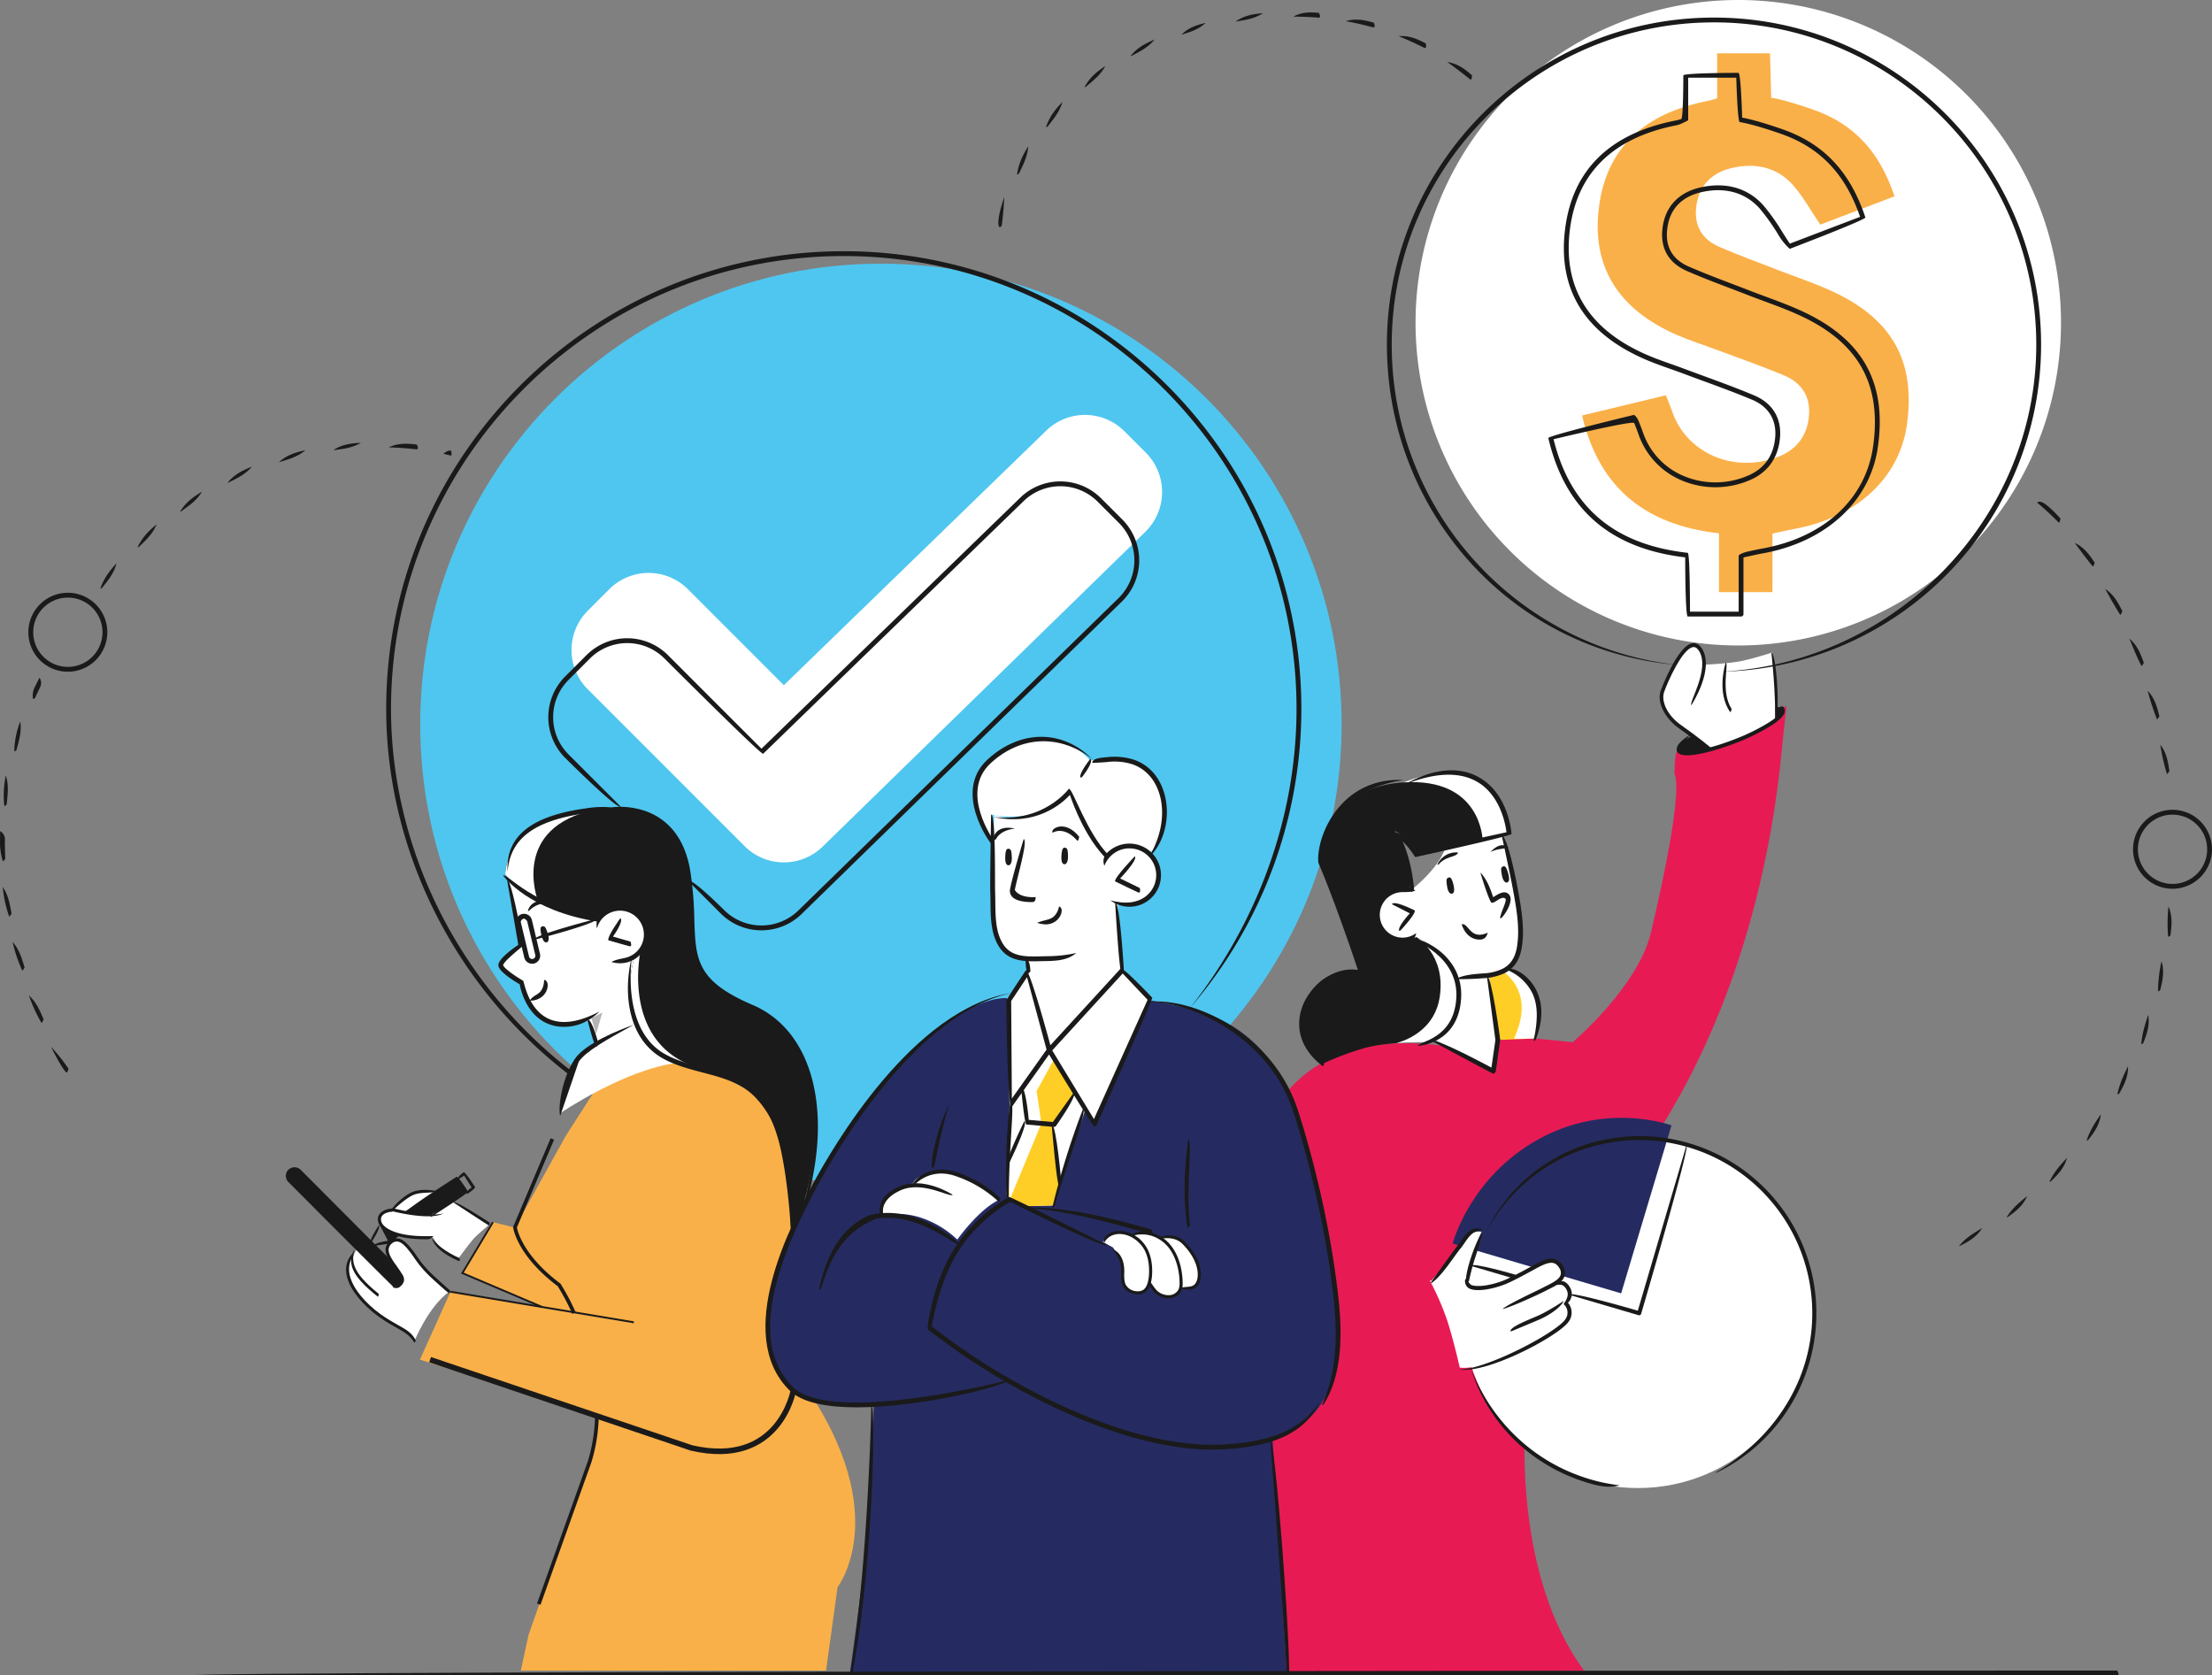 <svg xmlns="http://www.w3.org/2000/svg" width="1195" height="905.088" viewBox="0 0 1195 905.088">
  <rect x="0" y="0" width="1195" height="905.088" fill="#808080" stroke="none"/>
  <g id="Group_514" data-name="Group 514" transform="translate(-2495 -2774)">
    <path id="Path_1319" data-name="Path 1319" d="M182.008,915.5l36.684,9.171,25.679,51.358L165.5,943.013Z" transform="translate(2579.293 2518.722)" fill="#fab048"/>
    <path id="Path_1320" data-name="Path 1320" d="M408.174,996.444s12.309-61.629,98.783-49.157c0,0,31.446-5.87,49.788-4.035l18.342,1.834h0s34.85-29.347,42.187-58.695c0,0,18.342-75.2,12.839-86.208,0,0,0-12.839,1.834-12.839S690.641,763.5,690.641,763.5l-1.834,16.508c-1.834,16.508-8.52,124.9-71.209,219.276l-68.19,154.9s-5.849,79.34,31.924,130.464l-182.98,1.2L393.5,1055.139Z" transform="translate(2769.492 2391.923)" fill="#e81a54"/>
    <path id="Path_863" data-name="Path 863" d="M650.853,882.1c0,137.461-111.428,248.894-248.882,248.894S153.084,1019.551,153.084,882.1,264.514,633.21,401.971,633.21,650.853,744.642,650.853,882.1Z" transform="translate(2568.936 2283.234)" fill="#4fc6ef"/>
    <path id="Path_1321" data-name="Path 1321" d="M269.589,858.031l-37.719,58.638-27.513,49.524s7.337,22.01,23.845,31.182l8.771,14.912-67.466-11.244L153,1037.726l96.435,30.431-4.725,24.595L211.695,1186.3l-4.2,19.386h164.9l6.216-45.065s33.016-42.187-23.845-117.389l-1.212-74.713s5.864-66.173-26.726-78.269Z" transform="translate(2568.866 2470.781)" fill="#fab048"/>
    <path id="Path_866" data-name="Path 866" d="M384.487,850.77s-33.964-5.1-89.309,76.5-36.112,121.582-36.112,121.582,4.782,27.829,53.328,21.367c0,0-.523,35.778-3.322,67.007s-9.575,78.075-9.575,78.075H535.475L527.843,1088.8s33.7-6.425,35.18-49.929S547.3,931.633,543.421,919s-15.95-48.627-53.183-60.419S400.51,846.093,384.487,850.77Z" transform="translate(2654.649 2462.476)" fill="#252b61"/>
    <path id="Path_867" data-name="Path 867" d="M260.54,771.925a30.031,30.031,0,0,0-42.469-.031l-.031.031-11.59,11.59a30.026,30.026,0,0,0-.026,42.464l.026.026,84.663,84.669a30.026,30.026,0,0,0,42.464.026l.026-.026L507.9,740.64a30.067,30.067,0,0,0,0-42.495l-11.59-11.59a30.05,30.05,0,0,0-42.5-.009l-.011.009L312.359,823.767Z" transform="translate(2606.106 2320.389)" fill="#fff"/>
    <path id="Path_868" data-name="Path 868" d="M181.164,814.274l6.561,36.481s-10.649,7.749-10.908,10.429,10.908,10.26,10.908,10.26,5.537,30.82,37.146,19.443l3.443,12.2,21.411-8.555s-5.029-20.3-1.031-36.774c0,0,9.166-6.539,5.427-19.169s-20.53-9.336-24.49-2.907C227.478,836.5,193.195,828.953,181.164,814.274Z" transform="translate(2588.73 2434.279)" fill="#fff"/>
    <path id="Path_869" data-name="Path 869" d="M186.575,948.593s-13.659-11.253-18.522-19.224-9.292-10.079-12.918-7.5-1.588,9.041.917,11.922,8.435,9.864,3.415,11.522c0,0-1.256,1.583-4.727-1.891s-17.915-17.983-17.915-17.983-2.216,3.37-2.309,5.2c0,0-3.49,1.482-2.731,7.647s4.9,15.318,16.2,22.4,19.138,11.212,19.8,14.644C167.785,975.334,175.228,956.843,186.575,948.593Z" transform="translate(2551.078 2523.168)" fill="#fff"/>
    <path id="Path_870" data-name="Path 870" d="M391.95,885.4l-2.784-36.873s15.95,5.613,21.471-9.574-8.709-21.587-16.1-20.53a18.109,18.109,0,0,0-11.152,5.851s-14.252-15.323-19.421-36.018c0,0-17.28,21.49-41.47,13.252,0,0-.875,35.76-.682,45s-3.885,30.809,18.935,32.873l.055,6.814,11.983,41.935Z" transform="translate(2709.552 2412.576)" fill="#fff"/>
    <path id="Path_871" data-name="Path 871" d="M352.379,915.621s-8.014-9.982-21.079-13.216-23.32-.629-25.277,4.254c0,0-20.171,3.674-16.68,17.768,0,0,7.713-3.131,19.989.482A52.6,52.6,0,0,1,329.9,937.028S341.392,920.8,352.379,915.621Z" transform="translate(2682.265 2506.606)" fill="#fff"/>
    <path id="Path_872" data-name="Path 872" d="M354.185,923.6s3.015-7.794,14.929-3.872c0,0,9.371-2.986,16.334,2,0,0,4.035-1.911,9.973.587s9.523,12.928,10.783,17.141-1.587,11.519-9.167,8.553c-.655-.172-1.471,5.706-7.9,5.163s-9.479-7.6-9.479-7.6-1.748,6.35-7.3,5.492-7.271-5.046-7.41-6.533.279-7.7-.35-9.281-4.949-8.637-4.949-8.637Z" transform="translate(2736.695 2521.327)" fill="#fff"/>
    <path id="Path_873" data-name="Path 873" d="M504.072,811.785l8.023,42.832s6.988,29.208-16.578,30.351l3.815,34.69-1.64,16.946-32.352-17.429s10.648-3.542,13.078-17.4-1.11-22.57-9.268-28.518-13.019-9.14-13.019-9.14-17.253,5.946-20.655-8.691,9.936-17.821,17.275-16.31c0,0,13.995-10.536,18.511-21.906a142.438,142.438,0,0,0,6.785-24.67S499.1,805.026,504.072,811.785Z" transform="translate(2804.054 2416.152)" fill="#fff"/>
    <path id="Path_874" data-name="Path 874" d="M543.962,801.129s-11.818-8.922-17.271-13.087-8.725-10.73-7.79-16.873,12.271-23.953,15.1-25.182,6.8,1.007,7.5,7.28.114,2.768.114,2.768,13.982-.541,21.343-2.23,15.338-4.292,15.338-4.292,2.746,22.025,1.788,35.888a57.85,57.85,0,0,1-19.743,11.168C548.977,800.078,543.962,801.129,543.962,801.129Z" transform="translate(2873.97 2377.044)" fill="#fff"/>
    <path id="Path_875" data-name="Path 875" d="M200.15,924.741l-19.468-12.773-11.966,7.59L154.8,917.435l16.732-10.824s-8.314-1.333-12.48,1.154-11.616,8.854-11.616,8.854-5.6.713-6.31,4.455,4.033,7.815,11.609,9.078a138.857,138.857,0,0,0,17.359,1.4,28.472,28.472,0,0,0,13.217,11.889s7.029-9.685,9.171-11.838S200.15,924.741,200.15,924.741Z" transform="translate(2558.901 2511.01)" fill="#fff"/>
    <path id="Path_876" data-name="Path 876" d="M337.423,843.964,326.2,858.436l1.273,57.946L325.7,964.805l9.758,6,15.728-.418,17.221-51.794,4.562,8.072,30.738-68.75-18.7-19.03Z" transform="translate(2712.934 2454.811)" fill="#fff"/>
    <path id="Path_877" data-name="Path 877" d="M349.05,864.517,334.767,886.6l2.254,17.383-9.9,18.727-1,21.189,8.98,5.528,15.728-.418,3.358-10.106-.369-4.224-2.99-30.7L362.485,888.7Z" transform="translate(2713.289 2476.192)" fill="#ffce26"/>
    <path id="Path_878" data-name="Path 878" d="M411.373,834.6s9.356-7.975,6.719-25.035-5.7-27.487-39.27-24.58c0,0-13.289-16.469-33.483-10.824s-26.974,16.873-28.775,27.077,9.16,27.779,9.16,27.779l-.25-14.844s26.972,6.851,42.9-13.177c0,0,10.216,29.114,19.419,36.016C387.8,837.011,395.094,825.124,411.373,834.6Z" transform="translate(2705.144 2399.837)" fill="#fff"/>
    <path id="Path_879" data-name="Path 879" d="M338.88,1008.3s9.593-29.367,5.917-56.664-15.028-45.483-34.318-51.224-28.2-19.736-30.662-29.3-.189-33.056-4.795-51.466-20.206-26.919-39.59-25.475c0,0-53.036-5.38-57.354,34.711,0,0,14.224,18.478,48.341,24.586,1.554-.231,4.74-5.618,13.428-5.943a13.8,13.8,0,0,1,14.494,13.054c0,.079.007.156.009.233.374,6.919-6.313,12.563-6.313,12.563a70.089,70.089,0,0,0-2.284,25.75c1.429,14.213,10.925,27.786,26.264,32.128s40.261,7.3,48.377,26.215,11.334,38.936,11.577,48.45.657,16.071.657,16.071Z" transform="translate(2589.787 2417.309)" fill="#1a1a1a"/>
    <path id="Path_880" data-name="Path 880" d="M141.525,917.443l4.127,7.922,5.758-3.964s-8.656-3.72-9.206-4.595S141.525,917.443,141.525,917.443Z" transform="translate(2559.293 2519.586)" fill="#1a1a1a"/>
    <path id="Path_881" data-name="Path 881" d="M161.99,922.912,182.157,910.3l-5.246-7.812-28.537,18.549S159.228,923.3,161.99,922.912Z" transform="translate(2565.008 2507.866)" fill="#1a1a1a"/>
    <path id="Path_883" data-name="Path 883" d="M169.819,950.05l-49.39-49.23s-3.391-2.185-5.446,0,0,5.448,0,5.448l56.536,56.76a6.6,6.6,0,0,0,3.826-1.427c1.37-1.337.1-4.283-.315-5.018S169.819,950.05,169.819,950.05Z" transform="translate(2536.39 2505.666)" fill="#1a1a1a"/>
    <path id="Path_884" data-name="Path 884" d="M235.1,858.03s-25.708,8.391-30.655,15.682-10.106,30.84-10.106,30.84,34.687-23.646,63.194-27.121C257.532,877.432,240.788,873.615,235.1,858.03Z" transform="translate(2603.352 2470.781)" fill="#fff"/>
    <path id="Path_885" data-name="Path 885" d="M203.491,856.743l5.93-2.968-3.364,11.62Z" transform="translate(2610.986 2467.231)" fill="#b5b5b5"/>
    <path id="Path_886" data-name="Path 886" d="M423.866,940.381s-15.572-9.142-9.543-31.051,29.1-19.369,29.1-19.369l-20.605-59.155s.02-39.529,44.634-42.38c0,0,16.071-7.065,29.965-4.958s23.968,14.564,26.972,31.2c.183,1.695-50.149,13.485-50.149,13.485s-4.855-10.833-11.451-13.485c0,0,8.652,19.389,8.324,32.354,0,0-16.728-3.432-17.056,11.891S467.4,875.4,474.487,872.022c0,0,22.009,9.232,23.039,30.285s-18.1,26.484-18.1,26.484-21.3-.5-34.38,3.542A155.35,155.35,0,0,0,423.866,940.381Z" transform="translate(2785.706 2408.253)" fill="#1a1a1a"/>
    <path id="Path_887" data-name="Path 887" d="M467.962,844.8l4.624,34.687,19.32-.8s4.855-13.012,1.583-22.295-14.822-15.708-14.822-15.708S473.4,845.141,467.962,844.8Z" transform="translate(2831.609 2456.314)" fill="#ffce26"/>
    <path id="Path_888" data-name="Path 888" d="M794.934,729.9A174.347,174.347,0,1,1,620.588,555.55,174.345,174.345,0,0,1,794.934,729.9Z" transform="translate(2813.489 2218.45)" fill="#fff"/>
    <path id="Path_889" data-name="Path 889" d="M670.8,771.759c-4.035,28.927-27.126,50.3-60.938,56.449-3.65.668-7.262,1.532-11.719,2.48V862.34H569.257v-31.8c-41.592-4.606-65.211-26.29-73.975-63.632,15.328-3.694,29.813-7.194,45.3-10.923,1.19,3.059,2.368,5.842,3.347,8.683,7.8,22.651,33.243,33.674,57.082,24.641,10.987-4.155,16.115-12.379,16.9-22.722.715-9.435-3.652-17.172-13.172-21.191-12.311-5.185-25.02-9.576-37.568-14.29-6.638-2.48-13.441-4.622-19.927-7.4-32.581-13.955-46.924-37.319-42.843-69.384,3.982-31.235,23.768-50.52,58.8-57.372,1.422-.281,2.8-.745,5.073-1.361V571.255h28.542l.657,24s6.333.7,22.74,6.431c23.328,8.171,36.407,24.366,43.863,46.82q-20.06,7.654-40.1,15.292c-5.015-7.4-9.05-14.841-14.571-21.178-8.657-9.936-20.86-12.513-33.782-9.294-10.114,2.524-16.7,9.149-18.4,19.1-1.777,10.339,1.557,18.711,12.17,23.364,10.534,4.6,21.429,8.512,32.176,12.7,9.021,3.505,18.26,6.607,27.058,10.51C662.38,713.923,675.641,737.031,670.8,771.759Z" transform="translate(2854.399 2231.551)" fill="#fab048"/>
    <circle id="Ellipse_27" data-name="Ellipse 27" cx="94.484" cy="94.484" r="94.484" transform="translate(3285.415 3388.893)" fill="#fff"/>
    <path id="Path_890" data-name="Path 890" d="M457.157,952.713,548.209,979.6,575.4,888.859s-34.811-13.061-71.919,7.515S457.157,952.713,457.157,952.713Z" transform="translate(2822.595 2493.089)" fill="#252b61"/>
    <path id="Path_891" data-name="Path 891" d="M451.189,944.886s6.721-7.133,11.761-13.863,8.375-14.026,15.774-12.575c0,0-5.653,15.444-6.634,19.619s-3.667,9.092,1.742,9.848,12.927.314,22.612-4.846,17.957-12.229,23.476-7.5.427,9.153.427,9.153a10.692,10.692,0,0,1,5.444,5.684c1.785,4.27-2.834,6.51-2.834,6.51s3.92,2.966,2.711,7.142-6.961,8.934-18.555,14.628-29.771,14.36-40.468,13.091c0,0-3.366-14.894-6.772-25.455a149.509,149.509,0,0,0-9.453-21.664Z" transform="translate(2816.975 2521.026)" fill="#fff"/>
    <path id="Path_894" data-name="Path 894" d="M540.233,779.716l-8.971-7.55s-8.773,4.565-7.513,8.043S540.233,779.716,540.233,779.716Z" transform="translate(2878.044 2399.152)" fill="#1a1a1a"/>
    <path id="Path_895" data-name="Path 895" d="M552.183,763.86l.207,7s3.358-3.221,3.358-5.407S552.183,763.86,552.183,763.86Z" transform="translate(2901.866 2392.161)" fill="#1a1a1a"/>
    <path id="Path_896" data-name="Path 896" d="M227.291,793.945c-15.042.328-45.96,4.708-49.21,34.931,0,0,5.411,7,17.493,13.793C195.757,842.676,180.7,803.529,227.291,793.945Z" transform="translate(2589.788 2417.321)" fill="#fff"/>
    <path id="Path_897" data-name="Path 897" d="M256.323,900.11c-47.755-10.84-35.642-64.639-35.642-64.639-2.137,2.284-3.267,3.248-3.267,3.248a70.125,70.125,0,0,0-2.285,25.758c1.431,14.213,10.925,27.779,26.266,32.121,6.466,1.827,14.642,3.432,22.546,6.075A33.041,33.041,0,0,0,256.323,900.11Z" transform="translate(2620.419 2451.962)" fill="#fff"/>
    <path id="Path_898" data-name="Path 898" d="M472.621,783.466c-13.9-2.106-29.965,4.96-29.965,4.96,42.156-2.834,42.8,31.057,42.8,31.057l14.323-3.12C496.589,798.037,486.521,785.572,472.621,783.466Z" transform="translate(2810.499 2408.252)" fill="#fff"/>
    <path id="Path_899" data-name="Path 899" d="M474.438,861.849C473.407,840.8,451.4,831.565,451.4,831.565s16.005,9.362,12.608,32.212c-2.528,16.946-16.4,23.028-23.4,25.037,8.569-.642,15.726-.482,15.726-.482S475.456,882.893,474.438,861.849Z" transform="translate(2808.792 2448.703)" fill="#fff"/>
    <path id="Path_900" data-name="Path 900" d="M477.81,878.689c-.194.453,10.613,0,10.613,0s4.855-13.01,1.581-22.293-14.82-15.708-14.82-15.708a21.466,21.466,0,0,1-3.041,2.023C476.23,845.611,488.248,856.473,477.81,878.689Z" transform="translate(2835.096 2456.314)" fill="#fff"/>
    <path id="Path_901" data-name="Path 901" d="M350.96,870.142l-9.116,16.647,2.588,17.471-17.185,41.427-1.273-23L336.42,903.27l-2.155-18.129,14.613-20.116Z" transform="translate(2713.162 2476.616)" fill="#fff"/>
    <g id="Group_245" data-name="Group 245" transform="translate(3196.847 3195.312)">
      <g id="Group_233" data-name="Group 233" transform="translate(10.274 0)">
        <path id="Path_902" data-name="Path 902" d="M439.557,889.459c-13.019-39.162-21.794-59.239-21.88-59.443-.824-6.985,2.6-21.037,12.489-31.6,8.568-9.16,20.138-13.808,33.474-13.1-12.707,2-23.538,6.3-31.57,14.875-9.226,9.862-12.5,22.785-11.917,28.971.923,2.144,9.435,22.2,20.651,58.6C439.821,889.441,439.693,889.459,439.557,889.459Z" transform="translate(-417.559 -785.247)" fill="#1a1a1a"/>
      </g>
      <g id="Group_234" data-name="Group 234" transform="translate(84.513 30.161)">
        <path id="Path_903" data-name="Path 903" d="M460.824,879.168c-.978,0-1.924-.024-2.79-.042,4.549-2.48,10.88-2.742,15.174-3.083a26.876,26.876,0,0,0,10.24-2.5c4.349-2.221,6.906-6.2,7.815-12.188,1.53-9.991-.341-20.226-2.15-30.136-1.568-8.637-6.08-29.318-6.123-29.525,2.6-.356,7.106,20.384,8.435,27.632,2.106,11.535,4.017,22.007,2.418,32.425-1.046,6.876-4.061,11.493-9.2,14.112a30.274,30.274,0,0,1-11.224,2.773C469.892,878.921,464.984,879.168,460.824,879.168Z" transform="translate(-458.034 -801.69)" fill="#1a1a1a"/>
      </g>
      <path id="Path_904" data-name="Path 904" d="M456.385,814.06c1-.336,1.763-.007,2.68,3.645,1.009,4.074.062,4.976-.868,5.094s-2.076-1-2.52-3.958S455.072,814.5,456.385,814.06Z" transform="translate(-375.755 -761.295)" fill="#1a1a1a"/>
      <path id="Path_905" data-name="Path 905" d="M472.426,810.8c.985-.372,1.759-.068,2.792,3.549,1.154,4.035.238,4.976-.69,5.123s-2.1-.928-2.652-3.872S471.122,811.273,472.426,810.8Z" transform="translate(-362.329 -764.035)" fill="#1a1a1a"/>
      <g id="Group_235" data-name="Group 235" transform="translate(103.492 35.276)">
        <path id="Path_906" data-name="Path 906" d="M468.381,807.99c4.7-4.837,7.75-3.628,9.6-2.48-2.9,1.287-5.029.569-9.076,2.357A1.233,1.233,0,0,1,468.381,807.99Z" transform="translate(-468.381 -804.479)" fill="#1a1a1a"/>
      </g>
      <g id="Group_236" data-name="Group 236" transform="translate(74.645 39.153)">
        <path id="Path_907" data-name="Path 907" d="M452.654,813.292a11.084,11.084,0,0,1,11.145-6.656c-.361,2.553-6.546,1.9-10.143,6.192A1.287,1.287,0,0,1,452.654,813.292Z" transform="translate(-452.654 -806.593)" fill="#1a1a1a"/>
      </g>
      <g id="Group_237" data-name="Group 237" transform="translate(40.955 58.022)">
        <path id="Path_908" data-name="Path 908" d="M449.176,846.68a14.9,14.9,0,0,1-1.517-29.727,15.105,15.105,0,0,1,8.551,1.68c-3.4,1.141-5.851.682-8.289.915a12.294,12.294,0,1,0,8.637,22.071c-.6,3.694-3.164,4.7-5.855,4.982A14.21,14.21,0,0,1,449.176,846.68Z" transform="translate(-434.286 -816.88)" fill="#1a1a1a"/>
      </g>
      <g id="Group_238" data-name="Group 238" transform="translate(50.098 66.587)">
        <path id="Path_909" data-name="Path 909" d="M443.2,836.484c-.952-2.2,5.759-9.43,5.759-9.43l-9.692-4.952c1.19-2.32,12.421,3.413,12.421,3.413.359,2.052-7.529,10.545-7.529,10.545A1.315,1.315,0,0,1,443.2,836.484Z" transform="translate(-439.271 -821.55)" fill="#1a1a1a"/>
      </g>
      <g id="Group_239" data-name="Group 239" transform="translate(71.929 105.976)">
        <path id="Path_910" data-name="Path 910" d="M484.141,895.806c-.614-.158-32.968-17.586-32.968-17.586,1.24-2.3,31.95,14.246,31.95,14.246l2.15-14.936-4.6-34.5c2.59-.336,7.207,34.344,7.207,34.344,0,.361-2.441,17.319-2.441,17.319C484.552,895.757,484.343,895.806,484.141,895.806Z" transform="translate(-451.173 -843.025)" fill="#1a1a1a"/>
      </g>
      <g id="Group_240" data-name="Group 240" transform="translate(0 102.389)">
        <path id="Path_911" data-name="Path 911" d="M424.68,893.317c-15.444-11.737-14.644-26.48-9.019-36.457,6.069-10.785,19.688-19.143,31.974-14.461-11.889-1.7-24.162,5.93-29.7,15.738-6.6,11.706-3.778,23.98,7.544,32.836C425.445,893.131,425.065,893.317,424.68,893.317Z" transform="translate(-411.958 -841.069)" fill="#1a1a1a"/>
      </g>
      <g id="Group_241" data-name="Group 241" transform="translate(112.604 102.104)">
        <path id="Path_912" data-name="Path 912" d="M487.419,879.809c2.247-10.919,2.462-18.931-.587-25.563a26.23,26.23,0,0,0-13.483-12.671c1.311-2.3,11.176,1.374,15.86,11.589,3.346,7.291,3.149,15.981-.574,25.8A1.311,1.311,0,0,1,487.419,879.809Z" transform="translate(-473.349 -840.913)" fill="#1a1a1a"/>
      </g>
      <g id="Group_242" data-name="Group 242" transform="translate(61.393 86.017)">
        <path id="Path_913" data-name="Path 913" d="M448.134,889.823c.758-2.638,19.542-3.571,20.818-25.983,1.288-22.7-23.272-31.258-23.524-31.332,1.1-2.388,27.53,6.821,26.13,31.468-1.422,24.854-23.157,25.837-23.382,25.849Z" transform="translate(-445.429 -832.143)" fill="#1a1a1a"/>
      </g>
      <g id="Group_243" data-name="Group 243" transform="translate(97.876 50.054)">
        <path id="Path_914" data-name="Path 914" d="M475.959,837.261c.547-3.659,3.186-7.964,3.1-10.369-1.108-1.583-3.426-.092-4.668.7-1.337.875-2.229,1.422-3.169,1.178-1.51-2.014-5.18-13.885-5.9-16.236,3.883,3.755,6.064,10.714,6.944,13.324,2.779-1.777,5.868-3.762,8.146-1.88a3.669,3.669,0,0,1,1.264,2.821c.121,3.45-3.061,8.408-4.8,10.1A1.357,1.357,0,0,1,475.959,837.261Z" transform="translate(-465.319 -812.536)" fill="#1a1a1a"/>
      </g>
      <g id="Group_244" data-name="Group 244" transform="translate(87.813 77.942)">
        <path id="Path_915" data-name="Path 915" d="M469.474,836.069a8.765,8.765,0,0,1-3.786-.836c-4.386-2.058-5.8-7.207-5.855-7.427,2.533-.635,3.7,3.544,6.977,5.07,1.95.915,4.331.714,7.1-.539C473.043,835.612,471.189,836.069,469.474,836.069Z" transform="translate(-459.833 -827.74)" fill="#1a1a1a"/>
      </g>
    </g>
    <g id="Group_250" data-name="Group 250" transform="translate(2695.152 3407.236)">
      <g id="Group_246" data-name="Group 246" transform="translate(18.973 2.417)">
        <path id="Path_916" data-name="Path 916" d="M162.271,923.853c-.448-1.537,18.406-13.5,18.406-13.5l-4.065-6.4L148.8,921.6c-.893-1.4,27.625-19.494,27.625-19.494,1.148.253,6.1,8.058,6.1,8.058-.257,1.156-19.813,13.559-19.813,13.559A.813.813,0,0,1,162.271,923.853Z" transform="translate(-148.78 -902.105)" fill="#1a1a1a"/>
      </g>
      <g id="Group_247" data-name="Group 247" transform="translate(47.371 0)">
        <path id="Path_917" data-name="Path 917" d="M168.9,912.55c-.446-1.541,2.652-3.511,2.652-3.511l-4.059-6.4-3.1,1.966c-.893-1.405,2.913-3.823,2.913-3.823,1.146.26,6.1,8.069,6.1,8.069-.253,1.15-4.065,3.562-4.065,3.562A.843.843,0,0,1,168.9,912.55Z" transform="translate(-164.262 -900.787)" fill="#1a1a1a"/>
      </g>
      <g id="Group_248" data-name="Group 248" transform="translate(1.889 33.221)">
        <path id="Path_918" data-name="Path 918" d="M139.467,925.456c-.112-1.658,7.34-2.691,7.34-2.691l6.086-3.866c.888,1.409-5.345,5.363-5.345,5.363-.334.121-7.968,1.181-7.968,1.181A.772.772,0,0,1,139.467,925.456Z" transform="translate(-139.465 -918.899)" fill="#1a1a1a"/>
      </g>
      <g id="Group_249" data-name="Group 249" transform="translate(0 28.702)">
        <path id="Path_919" data-name="Path 919" d="M138.5,925.553c-.693-1.293,4.411-9.118,4.411-9.118,1.392.912-3.711,8.736-3.711,8.736A.825.825,0,0,1,138.5,925.553Z" transform="translate(-138.436 -916.435)" fill="#1a1a1a"/>
      </g>
    </g>
    <g id="Group_251" data-name="Group 251" transform="translate(2699.143 3426.792)">
      <path id="Path_920" data-name="Path 920" d="M166.542,928.129c-15.314,0-21.46-3.771-23.808-6.145a6.489,6.489,0,0,1-2.122-4.857c.293-5.515,8.153-5.67,8.491-5.679.4.086,19.692,4.91,27.025,2.687-7.084,3.861-25.329-.565-27.108-1.014-.829.035-6.552.4-6.743,4.092a4.852,4.852,0,0,0,1.643,3.6c1.9,1.92,8.338,6.332,26.724,5.574A4.5,4.5,0,0,1,166.542,928.129Z" transform="translate(-140.612 -911.449)" fill="#1a1a1a"/>
    </g>
    <g id="Group_252" data-name="Group 252" transform="translate(2706.199 3416.788)">
      <path id="Path_921" data-name="Path 921" d="M144.469,917.8c-.306-1.709,6.387-8.417,11.412-10.582,5.108-2.208,12.219-.754,12.52-.7-.415,1.623-7.24.238-11.858,2.234-4.73,2.042-11.416,8.735-11.48,8.8A.842.842,0,0,1,144.469,917.8Z" transform="translate(-144.458 -905.995)" fill="#1a1a1a"/>
    </g>
    <g id="Group_253" data-name="Group 253" transform="translate(2739.61 3423.253)">
      <path id="Path_922" data-name="Path 922" d="M182.115,922.235c-.453-.14-19.441-12.607-19.441-12.607.913-1.392,19.9,11.073,19.9,11.073C182.648,922.1,182.383,922.235,182.115,922.235Z" transform="translate(-162.674 -909.52)" fill="#1a1a1a"/>
    </g>
    <g id="Group_254" data-name="Group 254" transform="translate(2728.203 3442.876)">
      <path id="Path_923" data-name="Path 923" d="M171.189,932.624c-8.467-3.736-13.177-7.77-14.734-12.406,2.977,3.643,7.392,7.355,15.075,10.811C171.809,932.441,171.506,932.624,171.189,932.624Z" transform="translate(-156.455 -920.218)" fill="#1a1a1a"/>
    </g>
    <g id="Group_255" data-name="Group 255" transform="translate(2773.747 3267.644)">
      <path id="Path_924" data-name="Path 924" d="M190.017,851.665a4.372,4.372,0,0,1-4.237-3.34l-4.373-18.265a4.356,4.356,0,0,1,8.47-2.04h0l4.373,18.272a4.373,4.373,0,0,1-3.219,5.257A4.493,4.493,0,0,1,190.017,851.665ZM185.644,827.3c-1.343.262-1.922,1.216-1.7,2.157l4.373,18.252a1.742,1.742,0,1,0,3.406-.732l-.017-.068-4.373-18.278c-1.075-1.245-1.392-1.332-1.7-1.332Z" transform="translate(-181.285 -824.683)" fill="#1a1a1a"/>
    </g>
    <g id="Group_256" data-name="Group 256" transform="translate(2783.252 3270.318)">
      <path id="Path_925" data-name="Path 925" d="M186.47,837.571c-.328-2.564,34.188-11.431,34.188-11.431.64,2.522-33.863,11.381-33.863,11.381A1.218,1.218,0,0,1,186.47,837.571Z" transform="translate(-186.468 -826.14)" fill="#1a1a1a"/>
    </g>
    <g id="Group_262" data-name="Group 262" transform="translate(2780.168 3260.625)">
      <path id="Path_931" data-name="Path 931" d="M184.786,826.388c1-4.353,6.352-7.522,12.506-4.061a13.268,13.268,0,0,0-11.541,3.633A1.339,1.339,0,0,1,184.786,826.388Z" transform="translate(-184.786 -820.855)" fill="#1a1a1a"/>
    </g>
    <g id="Group_263" data-name="Group 263" transform="translate(2769.16 3209.867)">
      <path id="Path_932" data-name="Path 932" d="M337.538,1013.18c15.055-53.238,4.551-97-27.374-110.6s-32.335-26.66-33.038-48.324a190.365,190.365,0,0,0-2.186-26.112c-6.123-37.141-38.531-32.3-39.888-32.058a52.55,52.55,0,0,0-13.476.493c-28.225,3.885-41.4,13.648-42.722,31.7-1.192-19.426,13.1-30.264,42.368-34.283a53.756,53.756,0,0,1,13.586-.525,41.634,41.634,0,0,1,18.76,2.076c9.037,3.243,20.53,11.451,23.951,32.183a194.089,194.089,0,0,1,2.21,26.447c.7,21.312,1.075,33.062,31.455,46,33.219,14.149,44.316,59.192,27.59,112.088A1.3,1.3,0,0,1,337.538,1013.18Z" transform="translate(-178.784 -793.183)" fill="#1a1a1a"/>
    </g>
    <g id="Group_264" data-name="Group 264" transform="translate(2764.237 3249.671)">
      <path id="Path_933" data-name="Path 933" d="M211.608,893.915a22.21,22.21,0,0,1-10.261-2.364c-10.314-5.288-13.164-17.61-13.714-20.6-3.8-2.229-11.387-7.047-11.53-10.222-.145-3.267,7-8.544,10.78-11.1l-6.013-34.74c2.572-.438,8.725,35.138,8.725,35.138-6.113,4.976-10.934,9.312-10.888,10.589.121,1.24,5.147,5.154,10.759,8.384.657,1.086,2.76,14.956,13.087,20.237,7.152,3.659,16.642,2.462,28.181-3.584C224.376,891.923,217.574,893.915,211.608,893.915Z" transform="translate(-176.101 -814.884)" fill="#1a1a1a"/>
    </g>
    <path id="Path_934" data-name="Path 934" d="M189.672,828.369c-1.044.152-1.579.787-.75,4.457.928,4.1,2.186,4.483,3.061,4.165s1.4-1.827.47-4.672S191.04,828.173,189.672,828.369Z" transform="translate(2598.493 2446.021)" fill="#1a1a1a"/>
    <g id="Group_265" data-name="Group 265" transform="translate(2781.254 3303.377)">
      <path id="Path_935" data-name="Path 935" d="M185.378,855.334c1.245-2.322,3.577-2.894,5.167-4.362,2.674-2.472,2.509-6.765,2.5-6.809,2.625.1,2.828,5.435-.732,8.72A9.8,9.8,0,0,1,185.378,855.334Z" transform="translate(-185.378 -844.164)" fill="#1a1a1a"/>
    </g>
    <g id="Group_266" data-name="Group 266" transform="translate(2817.264 3263.398)">
      <path id="Path_936" data-name="Path 936" d="M217.7,853.326a15.587,15.587,0,0,1-4.664-.708c3.322-1.678,6-1.691,8.513-2.491a12.9,12.9,0,1,0-16.33-15.572c-1.159-5.893,2.733-9.965,7.878-11.567a15.525,15.525,0,0,1,9.226,29.643A15.729,15.729,0,0,1,217.7,853.326Z" transform="translate(-205.011 -822.367)" fill="#1a1a1a"/>
    </g>
    <g id="Group_267" data-name="Group 267" transform="translate(2823.596 3270.017)">
      <path id="Path_937" data-name="Path 937" d="M220.139,841.187c-.356-.048-11.629-3.272-11.629-3.272-.7-2.021,6.48-11.939,6.48-11.939,2.113,1.531-3.969,9.936-3.969,9.936l9.472,2.713C221.231,840.809,220.708,841.187,220.139,841.187Z" transform="translate(-208.463 -825.976)" fill="#1a1a1a"/>
    </g>
    <g id="Group_268" data-name="Group 268" transform="translate(2797.281 3327.585)">
      <path id="Path_938" data-name="Path 938" d="M194.527,906.422c-1.245-2.113.073-18.8,7.757-30.459,5.637-8.568,24.213-15.866,31.937-18.6-14.7,7.981-26.154,14.542-29.764,20.03" transform="translate(-194.116 -857.362)" fill="#1a1a1a"/>
    </g>
    <g id="Group_269" data-name="Group 269" transform="translate(2834.21 3291.037)">
      <path id="Path_939" data-name="Path 939" d="M302.461,988.232c-1.311-27.357-5.5-50.934-9.422-59.892a50.057,50.057,0,0,0-10.686-15.884c-7.555-7.372-17.473-9.978-27.975-12.739-7.377-1.948-15-3.964-21.673-7.779-18.179-10.387-21.3-34.857-16.339-54.5-2.194,19.327.647,42.53,17.636,52.24,6.368,3.646,13.83,5.613,21.035,7.505,10.378,2.742,21.093,5.571,29.144,13.41a52.616,52.616,0,0,1,11.255,16.7c4.035,9.2,8.322,33.236,8.322,59.635a1.3,1.3,0,0,1-1.288,1.308Z" transform="translate(-214.249 -837.436)" fill="#1a1a1a"/>
    </g>
    <g id="Group_270" data-name="Group 270" transform="translate(2766.8 3246.877)">
      <path id="Path_940" data-name="Path 940" d="M229.056,838.435c-37.568-5.838-51-24.224-51.558-25.006,2.265-1.326,15.571,16.781,51.752,22.412C230.246,837.966,229.685,838.435,229.056,838.435Z" transform="translate(-177.498 -813.36)" fill="#1a1a1a"/>
    </g>
    <g id="Group_271" data-name="Group 271" transform="translate(2812.336 3324.809)">
      <path id="Path_941" data-name="Path 941" d="M207.031,870.5c-1.269-1-4.707-14.626-4.707-14.626,2.527-.635,5.965,13,5.965,13C207.24,870.468,207.135,870.5,207.031,870.5Z" transform="translate(-202.324 -855.848)" fill="#1a1a1a"/>
    </g>
    <g id="Group_272" data-name="Group 272" transform="translate(2703.291 3443.019)">
      <path id="Path_942" data-name="Path 942" d="M177.235,949.876c-.558-.226-1.935-1.295-8.967-7.735a65.349,65.349,0,0,1-7.245-7.715c-.956-1.216-1.845-2.487-2.735-3.76a54.283,54.283,0,0,0-4.03-5.3c-.451-.5-.919-.99-1.42-1.451a7.829,7.829,0,0,0-2.687-1.774,3.937,3.937,0,0,0-3.47.554,4.694,4.694,0,0,0-2.126,3.435c-.152,2.095,1.117,4.283,2.3,6.156.647,1.022,1.346,2,2.049,2.971.792,1.1,1.61,2.251,2.344,3.441,1.174,1.675,3.248,4.608-.605,7.711a3.216,3.216,0,0,1-4,.042,11.839,11.839,0,0,0,2.955-1.333c2.634-2.131,1.5-3.738.585-5.031-1.057-1.658-1.86-2.777-2.636-3.863-.717-1-1.434-2-2.095-3.037-1.337-2.111-2.749-4.576-2.566-7.168a6.311,6.311,0,0,1,2.869-4.712,5.663,5.663,0,0,1,4.934-.748,9.231,9.231,0,0,1,3.283,2.144c.536.5,1.042,1.011,1.526,1.55a55.946,55.946,0,0,1,4.156,5.464c.866,1.244,1.741,2.487,2.676,3.685a62.7,62.7,0,0,0,7.064,7.507c6.913,6.339,8.294,7.427,8.349,7.473C177.73,949.759,177.481,949.876,177.235,949.876Z" transform="translate(-142.873 -920.296)" fill="#1a1a1a"/>
    </g>
    <g id="Group_273" data-name="Group 273" transform="translate(2684.679 3448.905)">
      <path id="Path_943" data-name="Path 943" d="M147.113,949.041c-15.451-12.212-16.209-18.8-12.59-25.536-1.275,5.9-2.449,11.519,13.113,24.046C147.6,948.931,147.359,949.041,147.113,949.041Z" transform="translate(-132.726 -923.505)" fill="#1a1a1a"/>
    </g>
    <g id="Group_274" data-name="Group 274" transform="translate(2681.956 3451.079)">
      <path id="Path_944" data-name="Path 944" d="M168.151,972.948c-2.465-4.05-5.238-5.609-9.82-8.186-1.764-.983-3.756-2.107-6.014-3.538-9.085-5.737-16.568-13.678-19.536-20.727-4.4-10.46,2.04-15.756,2.106-15.807.816,1.489-4.466,5.908-.569,15.16,2.843,6.748,10.079,14.4,18.889,19.965,2.223,1.4,4.2,2.515,5.941,3.5,4.707,2.645,7.812,4.393,9.758,8.441C168.4,972.92,168.272,972.948,168.151,972.948Z" transform="translate(-131.241 -924.69)" fill="#1a1a1a"/>
    </g>
    <g id="Group_281" data-name="Group 281" transform="translate(3286.959 3387.731)">
      <g id="Group_276" data-name="Group 276" transform="translate(55.71 4.609)">
        <path id="Path_946" data-name="Path 946" d="M529.018,984.815l-37.559-11.047c.624-2.12,37.132,8.617,37.132,8.617l26.389-89.718c2.108.62-24.591,91.395-24.591,91.395a1.1,1.1,0,0,1-1.368.754Z" transform="translate(-491.459 -892.666)" fill="#1a1a1a"/>
      </g>
      <g id="Group_277" data-name="Group 277" transform="translate(2.492 69.658)">
        <path id="Path_947" data-name="Path 947" d="M486.213,935.522l-23.768-6.99c.624-2.122,24.393,4.868,24.393,4.868C487.407,935.358,486.8,935.694,486.213,935.522Z" transform="translate(-462.445 -928.13)" fill="#1a1a1a"/>
      </g>
      <g id="Group_278" data-name="Group 278" transform="translate(10.937 0)">
        <path id="Path_948" data-name="Path 948" d="M590.889,1071.954c23.388-13.555,41.136-34.568,48.531-59.714a93.535,93.535,0,0,0-172.371-70.2c19.222-41.05,66.156-60.817,109.656-48.023a95.735,95.735,0,0,1,14.976,177.87A1.129,1.129,0,0,1,590.889,1071.954Z" transform="translate(-467.049 -890.153)" fill="#1a1a1a"/>
      </g>
      <g id="Group_279" data-name="Group 279" transform="translate(0 50.86)">
        <path id="Path_949" data-name="Path 949" d="M461.306,946.2c-.712-1.519.44-6.785,1.532-10.493a96.43,96.43,0,0,1,7.238-17.827c-.972,6.533-3.355,12.408-5.13,18.448-1.069,3.637-2.245,8.995-2.254,9.05A8.111,8.111,0,0,1,461.306,946.2Z" transform="translate(-461.086 -917.882)" fill="#1a1a1a"/>
      </g>
      <g id="Group_280" data-name="Group 280" transform="translate(2.722 125.852)">
        <path id="Path_950" data-name="Path 950" d="M526.419,1020.451c-30.947-9.1-54.219-31.589-63.849-61.684,11.5,28.718,34.235,50.679,64.47,59.571a94.184,94.184,0,0,0,15.86,3.225C537.209,1023.127,531.745,1022.018,526.419,1020.451Z" transform="translate(-462.57 -958.767)" fill="#1a1a1a"/>
      </g>
    </g>
    <g id="Group_282" data-name="Group 282" transform="translate(3331.448 2813.36)">
      <path id="Path_951" data-name="Path 951" d="M589.482,870.7H560.6c-1.306-1.313-1.306-31.95-1.306-31.95-40.712-4.842-64.914-25.954-73.951-64.493.965-1.563,46.262-12.487,46.262-12.487,1.521.787,2.584,3.461,2.584,3.461.824,2.078,1.618,4.061,2.306,6.064A39.278,39.278,0,0,0,557.157,794.2a44.292,44.292,0,0,0,34.729.934c9.85-3.724,15.255-10.991,16.06-21.592.684-9.166-3.716-16.231-12.385-19.9-8.769-3.689-17.9-7.034-26.741-10.277-3.608-1.321-7.2-2.639-10.783-3.988-2.285-.855-4.586-1.667-6.895-2.48-4.329-1.532-8.795-3.115-13.08-4.947-33.111-14.178-47.792-37.983-43.623-70.736,4.044-31.853,24.189-51.528,59.837-58.493.9-.171,1.77-.42,2.876-.745,1.143-.327,1.143-23.656,1.143-23.656,1.311-1.313,29.848-1.313,29.848-1.313,1.311,1.271,1.935,24.182,1.935,24.182,2.48.438,9.173,1.88,21.888,6.333,22.282,7.8,36.479,22.94,44.681,47.636-.781,1.63-40.872,16.917-40.872,16.917a31.958,31.958,0,0,1-6.088-7.476,113.931,113.931,0,0,0-9.943-14.068c-7.834-8.995-19.388-12.146-32.48-8.879-9.8,2.454-15.831,8.7-17.434,18.058-1.8,10.46,2.045,17.849,11.413,21.941,7.535,3.3,15.4,6.3,23.01,9.191,3.041,1.167,6.08,2.315,9.112,3.492s6.112,2.328,9.178,3.463c5.936,2.2,12.067,4.465,17.94,7.078,34.237,15.12,47.888,38.678,42.935,74.109-4.078,29.3-27.84,51.35-61.991,57.556-2.5.458-4.971,1-7.713,1.6l-2.931.647v30.6A1.314,1.314,0,0,1,589.482,870.7ZM561.9,868.074h26.284V837.741c1.031-1.282,4.982-2.139,4.982-2.139,2.766-.611,5.275-1.167,7.8-1.618,33.507-6.1,55.9-26.785,59.876-55.356,4.758-34.111-8.4-56.791-41.4-71.375-5.794-2.57-11.9-4.829-17.788-7.01-3.078-1.141-6.163-2.284-9.215-3.474q-4.553-1.769-9.1-3.487c-7.632-2.907-15.525-5.912-23.12-9.233-10.459-4.58-14.936-13.148-12.939-24.775,1.763-10.306,8.646-17.471,19.369-20.156,14.136-3.481,26.576-.062,35.083,9.709A115.588,115.588,0,0,1,611.9,663.2c1.279,2,2.566,4.03,3.92,6.062l37.955-14.477c-7.975-23.157-21.557-37.416-42.662-44.812-15.989-5.592-22.381-6.363-22.44-6.368-1.168-1.26-1.785-23.993-1.785-23.993H560.91v23.021c-4.226,2.186-5.171,2.454-6.13,2.645-34.428,6.722-53.861,25.653-57.755,56.261-4,31.468,10.149,54.348,42.068,68.009,4.2,1.807,8.637,3.371,12.917,4.879,2.322.825,4.641,1.649,6.943,2.515,3.58,1.337,7.175,2.65,10.761,3.969,8.867,3.256,18.039,6.614,26.856,10.334,9.789,4.134,14.76,12.135,13.971,22.5-.866,11.535-7,19.789-17.733,23.841a46.781,46.781,0,0,1-36.761-1.014,41.835,41.835,0,0,1-22.02-24.419c-.68-1.968-1.46-3.914-2.267-5.948-.657-1.63-43.577,8.72-43.577,8.72,9.081,36.9,32.823,56.974,72.552,61.378,1.161,1.293,1.161,31.772,1.161,31.772Z" transform="translate(-485.341 -577.009)" fill="#1a1a1a"/>
    </g>
    <g id="Group_289" data-name="Group 289" transform="translate(3391.601 3121.405)">
      <path id="Path_958" data-name="Path 958" d="M545.315,803.493c-.668-.286-8.3-6.638-16.368-12.216-8.008-5.526-12.423-14.365-10.264-20.571.088-.242,9.081-24.644,17.278-25.721,1.328-.161,3.314.2,5.046,2.953,6.867,10.9-5.214,29.767-5.734,30.563-1.477-1.429,10.213-19.681,4.125-29.34-.963-1.531-2.012-2.2-3.208-2.043-5.675.754-13.588,18.366-15.675,24.351-1.555,4.47,1.238,12.3,9.474,17.99,8.147,5.631,15.84,12.029,15.921,12.095C545.906,803.348,545.606,803.493,545.315,803.493Z" transform="translate(-518.136 -744.953)" fill="#1a1a1a"/>
    </g>
    <g id="Group_290" data-name="Group 290" transform="translate(3451.964 3126.692)">
      <path id="Path_959" data-name="Path 959" d="M553.076,785.434c.328-17.212-2.009-37.392-2.03-37.6,1.97-.072,4.33,20.334,3,36.622A1.017,1.017,0,0,1,553.076,785.434Z" transform="translate(-551.046 -747.836)" fill="#1a1a1a"/>
    </g>
    <g id="Group_296" data-name="Group 296" transform="translate(3267.856 3437.627)">
      <g id="Group_295" data-name="Group 295" transform="translate(0 0)">
        <g id="Group_291" data-name="Group 291" transform="translate(15.461 28.506)">
          <path id="Path_960" data-name="Path 960" d="M459.1,980.628c15.213-.182,52.889-20.231,57.4-27.262a6.1,6.1,0,0,0-1.018-8.137c2.254-3.14,2.815-5.378,1.618-7.742a5.953,5.953,0,0,0-1.546-2c-.948-.759-2.276-.91-4.024-.5,1.917-2.7,3.9-2.408,5.38-1.229a8.125,8.125,0,0,1,2.146,2.735,6.457,6.457,0,0,1-1.216,8.016,8.186,8.186,0,0,1,.515,10.044c-4.809,7.491-43.313,28.2-59.091,26.106C459.212,980.65,459.153,980.643,459.1,980.628Z" transform="translate(-459.1 -932.898)" fill="#1a1a1a"/>
        </g>
        <g id="Group_292" data-name="Group 292" transform="translate(18.584 16.314)">
          <path id="Path_961" data-name="Path 961" d="M481.164,953.318c4.725-3.461,18.6-9.7,22.539-11.825,4.382-2.183,8.023-3.966,8.771-6.493a4.646,4.646,0,0,0-.761-3.758c-2.377-4-5.71-3.236-11.385-.281-.778.4-1.915,1.02-3.272,1.763-4.38,2.386-11,6-14.907,7.5-5.58,2.131-13.773,4-18.289,2.449a4.424,4.424,0,0,1-2.876-5.457c2.038.932,1.7,2.715,3.606,3.39,3.59,1.055,10.283.04,16.776-2.448,3.762-1.442,10.308-5,14.639-7.363,1.374-.754,2.524-1.381,3.311-1.788,4.136-2.163,10.387-5.42,14.294,1.1a6.808,6.808,0,0,1,.97,5.523c-1.024,3.445-5.165,5.475-8.184,6.959-5.759,3.054-19.688,9.316-24.619,10.725A1.087,1.087,0,0,1,481.164,953.318Z" transform="translate(-460.803 -926.251)" fill="#1a1a1a"/>
        </g>
        <g id="Group_293" data-name="Group 293">
          <path id="Path_962" data-name="Path 962" d="M450.671,946.7c3.329-4.664,7.408-10.321,10.686-14.866,1.537-2.141,2.865-3.978,3.991-5.328.624-.739,1.225-1.634,1.86-2.564,2.449-3.6,5.809-8.6,11.77-5.732-4.956.108-7.091,2.737-9.954,6.964a32.6,32.6,0,0,1-2,2.748c-1.075,1.284-2.381,3.1-3.894,5.195-3.362,4.664-7.546,10.484-11.495,13.4A1.094,1.094,0,0,1,450.671,946.7Z" transform="translate(-450.671 -917.356)" fill="#1a1a1a"/>
        </g>
        <g id="Group_294" data-name="Group 294" transform="translate(43.156 39.099)">
          <path id="Path_963" data-name="Path 963" d="M474.2,955.073c-.11-2.071,6.675-4.892,14.272-8.109,6.167-2.612,14.428-8.234,14.5-8.291-1.574,3.689-8.261,8.039-13.652,10.317-7.6,3.215-14.4,6.033-14.4,6.033A1.064,1.064,0,0,1,474.2,955.073Z" transform="translate(-474.199 -938.673)" fill="#1a1a1a"/>
        </g>
      </g>
    </g>
    <g id="Group_297" data-name="Group 297" transform="translate(3400.814 3155.582)">
      <path id="Path_964" data-name="Path 964" d="M528.8,790.024c-2.905,0-4.969-.655-5.5-2.295-.811-2.548,1.742-5.583,7.825-9.277-6.427,6.357-6.046,8.346-5.978,8.562.56,1.711,11.224,1.328,28.852-5.482a109.867,109.867,0,0,0,19.173-9.378c5.73-3.7,6.6-5.714,6.445-6.176-.251-.8-.273-.956-2.355-.86,2.8-2.24,3.584-1.827,4.153-.015.77,2.4-1.618,5.275-7.252,8.909a111.389,111.389,0,0,1-19.518,9.543C547.557,786.285,535.765,790.024,528.8,790.024Z" transform="translate(-523.159 -763.587)" fill="#1a1a1a"/>
    </g>
    <g id="Group_298" data-name="Group 298" transform="translate(3425.531 3131.866)">
      <path id="Path_965" data-name="Path 965" d="M540.8,777.479c-7.524-10.739-2.6-26.172-2.388-26.822,1.8.875-2.94,15.76,3.184,25.116C541.2,777.414,541,777.479,540.8,777.479Z" transform="translate(-536.635 -750.657)" fill="#1a1a1a"/>
    </g>
    <g id="Group_299" data-name="Group 299" transform="translate(3647.345 3211.465)">
      <path id="Path_966" data-name="Path 966" d="M678.9,836.708a21.327,21.327,0,1,1,21.319-21.334v0A21.354,21.354,0,0,1,678.9,836.708Zm0-40.041a18.714,18.714,0,1,0,18.714,18.713v0A18.732,18.732,0,0,0,678.9,796.669Z" transform="translate(-657.567 -794.054)" fill="#1a1a1a"/>
    </g>
    <g id="Group_300" data-name="Group 300" transform="translate(2510.316 3094.219)">
      <path id="Path_967" data-name="Path 967" d="M59,772.786a21.327,21.327,0,1,1,21.319-21.334v0A21.349,21.349,0,0,1,59,772.786Zm0-40.035a18.708,18.708,0,1,0,18.716,18.705A18.709,18.709,0,0,0,59,732.751Z" transform="translate(-37.664 -730.132)" fill="#1a1a1a"/>
    </g>
    <g id="Group_301" data-name="Group 301" transform="translate(2597.437 3676.464)">
      <path id="Path_968" data-name="Path 968" d="M1126.465,1050.192H85.162c0-2.623,1041.3-2.623,1041.3-2.623C1127.765,1049.607,1127.184,1050.192,1126.465,1050.192Z" transform="translate(-85.162 -1047.569)" fill="#1a1a1a"/>
    </g>
    <g id="Group_303" data-name="Group 303" transform="translate(2791.218 3034.063)">
      <g id="Group_302" data-name="Group 302" transform="translate(0 0)">
        <path id="Path_969" data-name="Path 969" d="M305.965,939.837a31.039,31.039,0,0,1-22.016-9.1l-17.618-17.629c1.845-1.845,19.461,15.785,19.461,15.785a28.582,28.582,0,0,0,40.329,0L499.112,760.131A28.6,28.6,0,0,0,499.1,719.8l-11.5-11.5a28.515,28.515,0,0,0-40.323-.02l-.02.02L306.863,844.487c-1.827-.013-53.256-51.448-53.256-51.448a28.514,28.514,0,0,0-40.325-.018l-.018.018-11.486,11.5a28.489,28.489,0,0,0-.031,40.292l.031.031,28.206,28.206c-1.843,1.851-30.055-26.361-30.055-26.361a31.11,31.11,0,0,1-.013-44l.013-.013,11.491-11.5a31.1,31.1,0,0,1,43.975-.055l.055.055,50.52,50.527L445.43,706.453a31.107,31.107,0,0,1,43.993-.011l.016.018,11.506,11.5a31.2,31.2,0,0,1,0,44.017l-173,168.758A31,31,0,0,1,305.965,939.837Z" transform="translate(-190.811 -697.335)" fill="#1a1a1a"/>
      </g>
    </g>
    <g id="Group_304" data-name="Group 304" transform="translate(2996.149 3420.607)">
      <path id="Path_970" data-name="Path 970" d="M456.173,1044.553c-49.182,0-112.182-32.315-153.591-65.012-.453-1.41,2.495-21.464,11.24-38.166a83.882,83.882,0,0,1,32.693-33.3c1.178-.007,52.944,25.976,52.944,25.976-1.167,2.339-52.328-23.351-52.328-23.351-3.366,1.893-20.772,12.335-31.009,31.888-7.59,14.516-10.714,31.646-11.334,35.376,41.049,32.242,103.051,63.966,151.348,63.966,1.1,0,2.186-.005,3.28-.05,28.054-.855,45.527-8.292,54.986-23.4-7.755,17.287-25.9,25.11-54.9,26.013C458.4,1044.535,457.281,1044.553,456.173,1044.553Z" transform="translate(-302.538 -908.077)" fill="#1a1a1a"/>
    </g>
    <g id="Group_305" data-name="Group 305" transform="translate(3116.486 3315.01)">
      <path id="Path_971" data-name="Path 971" d="M460.776,1068.518c6.559-14.252,9.055-31.93,6.517-56.04-5.743-54.544-21.834-102.035-21.992-102.5-12.757-39.5-53.579-58.753-77.156-59.333,24.389-2.014,66.5,17.832,79.625,58.507.163.448,16.341,48.2,22.117,103.044,2.608,24.72-.013,42.942-8.006,55.7A1.309,1.309,0,0,1,460.776,1068.518Z" transform="translate(-368.145 -850.506)" fill="#1a1a1a"/>
    </g>
    <g id="Group_306" data-name="Group 306" transform="translate(3134.96 3389.537)">
      <path id="Path_972" data-name="Path 972" d="M379.835,939.024c-3.826-21.726.328-47.625.365-47.886,2.529.671-1.55,26.214.93,46.409C379.938,939.013,379.89,939.024,379.835,939.024Z" transform="translate(-378.217 -891.138)" fill="#1a1a1a"/>
    </g>
    <path id="Path_973" data-name="Path 973" d="M343.987,805.233c-1.044-.158-1.739.293-2.008,4.046-.3,4.189.789,4.919,1.722,4.872s1.867-1.343,1.807-4.329S345.355,805.442,343.987,805.233Z" transform="translate(2726.469 2426.715)" fill="#1a1a1a"/>
    <path id="Path_974" data-name="Path 974" d="M327.313,805.534c-1.051-.136-1.735.336-1.906,4.1-.2,4.189.91,4.89,1.849,4.824s1.832-1.392,1.693-4.373S328.676,805.7,327.313,805.534Z" transform="translate(2712.67 2426.972)" fill="#1a1a1a"/>
    <g id="Group_307" data-name="Group 307" transform="translate(3097.417 3261.187)">
      <path id="Path_975" data-name="Path 975" d="M361.212,859.945c-1.311-1.227-3.463-38.783-3.463-38.783,2.608-.159,4.763,37.4,4.763,37.4A10.821,10.821,0,0,1,361.212,859.945Z" transform="translate(-357.749 -821.162)" fill="#1a1a1a"/>
    </g>
    <g id="Group_308" data-name="Group 308" transform="translate(3029.948 3214)">
      <path id="Path_976" data-name="Path 976" d="M344.168,874.743c-6.8,0-13.8-.923-18.221-7.566-4.661-7-4.752-16.157-4.831-24.25-.018-1.764-.037-3.5-.108-5.165-.207-5.49.409-40.829.437-42.326,2.6.4,1.968,36.805,2.181,42.227.06,1.691.077,3.45.1,5.248.086,8.1.165,16.477,4.4,22.827,4.483,6.735,12.33,6.478,19.964,6.332.965-.029,1.924-.049,2.869-.073a75.816,75.816,0,0,0,16.51-1.741c-4.391,3.7-9.813,4.276-16.482,4.362-.934.011-1.873.029-2.832.061C346.842,874.712,345.5,874.743,344.168,874.743Z" transform="translate(-320.965 -795.436)" fill="#1a1a1a"/>
    </g>
    <g id="Group_309" data-name="Group 309" transform="translate(3091.131 3229.726)">
      <path id="Path_977" data-name="Path 977" d="M368.374,838.119a16.961,16.961,0,0,1-10.277-3.474c6.95,2,14.344,1.825,19.529-2.515a14.449,14.449,0,0,0-7.949-25.483,14.234,14.234,0,0,0-10.552,3.291,14.436,14.436,0,0,0-4.294,6.071c-1.416-3.689.337-6.174,2.623-8.074a17.057,17.057,0,1,1,10.924,30.186Z" transform="translate(-354.322 -804.01)" fill="#1a1a1a"/>
    </g>
    <g id="Group_310" data-name="Group 310" transform="translate(3031.823 3221.15)">
      <path id="Path_978" data-name="Path 978" d="M322.216,805.944c-1.148-1.9,1.935-8.463,11.231-6.106-7.731.7-9.951,5.167-10.051,5.369A1.3,1.3,0,0,1,322.216,805.944Z" transform="translate(-321.987 -799.334)" fill="#1a1a1a"/>
    </g>
    <g id="Group_311" data-name="Group 311" transform="translate(3063.474 3220.454)">
      <path id="Path_979" data-name="Path 979" d="M352.8,806.687c-7.186-8.25-13.16-4.507-13.415-4.353-1.337-2.23,6.814-7.359,14.432,2.234C353.372,806.589,353.089,806.687,352.8,806.687Z" transform="translate(-339.243 -798.954)" fill="#1a1a1a"/>
    </g>
    <g id="Group_312" data-name="Group 312" transform="translate(3049.004 3291.97)">
      <path id="Path_980" data-name="Path 980" d="M332.708,846.054c-1.3-1.3-1.354-8.109-1.354-8.109,2.608-.018,2.656,6.8,2.656,6.8C332.715,846.054,332.715,846.054,332.708,846.054Z" transform="translate(-331.354 -837.945)" fill="#1a1a1a"/>
    </g>
    <g id="Group_313" data-name="Group 313" transform="translate(3085.093 3182.802)">
      <path id="Path_981" data-name="Path 981" d="M382.248,831.6c5.857-10.215,8.146-22.177,5.22-32.5-2.373-8.366-7.729-14.3-15.075-16.7a31.9,31.9,0,0,0-13.23-1.135c-2.691.262-7.913.5-8.133.5-.055-2.608,5.259-2.843,7.872-3.1a35.182,35.182,0,0,1,14.3,1.258c8.2,2.674,14.147,9.234,16.768,18.459,3.157,11.128.666,24.054-6.2,32.145C382.962,831.456,382.61,831.6,382.248,831.6Z" transform="translate(-351.03 -778.427)" fill="#1a1a1a"/>
    </g>
    <g id="Group_314" data-name="Group 314" transform="translate(3097.372 3236.585)">
      <path id="Path_982" data-name="Path 982" d="M370.587,827.388c-.569-.141-12.854-6.113-12.854-6.113-.361-2.069,10.679-13.525,10.679-13.525,1.869,1.807-7.92,11.968-7.92,11.968l10.664,5.185C371.526,827.107,371.064,827.388,370.587,827.388Z" transform="translate(-357.724 -807.749)" fill="#1a1a1a"/>
    </g>
    <g id="Group_315" data-name="Group 315" transform="translate(3078.59 3183.938)">
      <path id="Path_983" data-name="Path 983" d="M347.6,789.158c-1.02-2.119,5.325-10.112,5.325-10.112,2.047,1.63-4.3,9.622-4.3,9.622A1.3,1.3,0,0,1,347.6,789.158Z" transform="translate(-347.484 -779.046)" fill="#1a1a1a"/>
    </g>
    <g id="Group_316" data-name="Group 316" transform="translate(3106.131 3439.271)">
      <path id="Path_984" data-name="Path 984" d="M382.645,954.321a10.829,10.829,0,0,1-7.816-3.368c-.143-.156-3.531-3.953-2.96-6.885,1.326,1.878,3.05,4.494,4.2,5.774a9.125,9.125,0,0,0,6.568,2.814,5.991,5.991,0,0,0,5.356-2.962,8.5,8.5,0,0,0,.613-3.795c-.086-8.426-3.1-19.05-11.313-23.628a17.622,17.622,0,0,0-14.778-1.475c-.367-1.66,6.961-4.789,15.589.018,8.833,4.927,12.08,16.179,12.17,25.07a10.034,10.034,0,0,1-.776,4.542,7.423,7.423,0,0,1-6.42,3.879C382.933,954.314,382.788,954.321,382.645,954.321Z" transform="translate(-362.5 -918.252)" fill="#1a1a1a"/>
    </g>
    <g id="Group_318" data-name="Group 318" transform="translate(2908.529 3310.375)">
      <path id="Path_986" data-name="Path 986" d="M304.211,1071.873c-15.761,0-29.476-2.351-36.359-9.094-30.954-30.343,1.337-90.676,11.957-110.5,11.931-22.32,55.013-95.8,108-104.3C336.42,858.861,293.9,931.45,282.1,953.5c-28.25,52.774-32.311,87.912-12.419,107.415,21.121,20.732,115.854-3.639,116.8-3.878C384.41,1060.27,339.255,1071.873,304.211,1071.873Z" transform="translate(-254.768 -847.979)" fill="#1a1a1a"/>
    </g>
    <g id="Group_319" data-name="Group 319" transform="translate(3031.439 3200.071)">
      <path id="Path_987" data-name="Path 987" d="M383.277,825.929c-11.192-11.042-17.812-28.518-19.93-34.723-4.483,4.824-18.551,17.075-41.569,11.853,27.187,3.4,40.89-15.033,41.018-15.217,2.383.616,9.5,23.516,21.422,35.883C383.934,825.808,383.605,825.929,383.277,825.929Z" transform="translate(-321.778 -787.842)" fill="#1a1a1a"/>
    </g>
    <g id="Group_320" data-name="Group 320" transform="translate(2954.144 3532.675)">
      <path id="Path_988" data-name="Path 988" d="M279.637,1115.588c9.782-57.585,11.57-145.533,11.6-146.412,2.588.941.787,89.115-10.31,145.35A1.326,1.326,0,0,1,279.637,1115.588Z" transform="translate(-279.637 -969.176)" fill="#1a1a1a"/>
    </g>
    <g id="Group_321" data-name="Group 321" transform="translate(3181.188 3551.375)">
      <path id="Path_989" data-name="Path 989" d="M412.362,1107.083c-1.13-25.465-8.867-126.694-8.942-127.712,2.674.824,10.424,102.164,10.24,126.419A1.3,1.3,0,0,1,412.362,1107.083Z" transform="translate(-403.42 -979.371)" fill="#1a1a1a"/>
    </g>
    <g id="Group_322" data-name="Group 322" transform="translate(3038.659 3297.094)">
      <path id="Path_990" data-name="Path 990" d="M373.211,926.28c-1.117-.635-24.426-38.99-24.426-38.99l-20.292,28.6c-2.375-.739-2.779-57.86-2.779-57.86.218-.732,10.613-16.335,10.613-16.335,2.346.385,13.184,40.6,13.184,40.6L387.6,840.738c1.906-.005,16.922,15.859,16.922,15.859.246,1.429-30.123,68.907-30.123,68.907A7.815,7.815,0,0,1,373.211,926.28ZM350.5,885.08l22.539,37.1,28.99-64.43-13.448-14.213Zm-22.172-26.669.365,52.677,18.76-26.424L336.9,845.538Z" transform="translate(-325.714 -840.738)" fill="#1a1a1a"/>
    </g>
    <g id="Group_323" data-name="Group 323" transform="translate(3063.446 3372.919)">
      <path id="Path_991" data-name="Path 991" d="M339.228,935.662a436.63,436.63,0,0,1,16.682-53.584c2.328,1.2-7.37,25.666-15.429,52.656A1.31,1.31,0,0,1,339.228,935.662Z" transform="translate(-339.228 -882.078)" fill="#1a1a1a"/>
    </g>
    <g id="Group_324" data-name="Group 324" transform="translate(3038.492 3368.717)">
      <path id="Path_992" data-name="Path 992" d="M325.76,931.994c-.813-34.388,2.241-52.024,2.271-52.207,2.533.629-.477,18.1-.967,50.918A1.312,1.312,0,0,1,325.76,931.994Z" transform="translate(-325.623 -879.787)" fill="#1a1a1a"/>
    </g>
    <g id="Group_325" data-name="Group 325" transform="translate(3048.321 3426.364)">
      <path id="Path_993" data-name="Path 993" d="M399.556,925.631c-.328-.005-44.465-13.823-68.574-14.164,24.169-2.273,68.346,11.55,68.623,11.55C400.836,925.083,400.258,925.631,399.556,925.631Z" transform="translate(-330.982 -911.215)" fill="#1a1a1a"/>
    </g>
    <g id="Group_326" data-name="Group 326" transform="translate(2937.468 3429.24)">
      <path id="Path_994" data-name="Path 994" d="M270.545,954.184c4.762-22.093,13.575-33.99,27.326-40.268.328-.1,3.01-.547,3.01-.547,24.336-4.219,45.147,15.7,46.028,16.556-2.027,1.667-22.544-18-45.58-13.979-15.435,6.37-23.771,17.753-29.538,37.293A1.292,1.292,0,0,1,270.545,954.184Z" transform="translate(-270.545 -912.784)" fill="#1a1a1a"/>
    </g>
    <g id="Group_327" data-name="Group 327" transform="translate(2970.152 3413.191)">
      <path id="Path_995" data-name="Path 995" d="M289.36,922.123c-1.06-.836-3.9-10.29,9.531-16.249,13.078-5.814,28.359,3.975,29,4.4-1.335,1.72-16.113-7.748-28.12-2.425-11.581,5.141-9.472,12.555-9.375,12.871C289.578,922.106,289.466,922.123,289.36,922.123Z" transform="translate(-288.364 -904.034)" fill="#1a1a1a"/>
    </g>
    <g id="Group_328" data-name="Group 328" transform="translate(2987.941 3405.792)">
      <path id="Path_996" data-name="Path 996" d="M344.767,917.518a64.29,64.29,0,0,0-23.1-13.881c-14.929-5.328-23.338,5.523-23.421,5.635-1.643-1.427,7.76-13.538,24.144-7.683,15.928,5.669,22.913,13.81,23.2,14.149C345.259,917.438,345.011,917.518,344.767,917.518Z" transform="translate(-298.063 -900)" fill="#1a1a1a"/>
    </g>
    <g id="Group_329" data-name="Group 329" transform="translate(3046.588 3361.028)">
      <path id="Path_997" data-name="Path 997" d="M347.889,897.349c-.114-.011-14.978-1.312-14.978-1.312-1.189-1.179-2.874-20.44-2.874-20.44,2.6-.237,4.189,17.942,4.189,17.942l13.03,1.135,11.317-15.926c2.137,1.508-9.62,18.039-9.62,18.039A1.331,1.331,0,0,1,347.889,897.349Z" transform="translate(-330.037 -875.595)" fill="#1a1a1a"/>
    </g>
    <g id="Group_330" data-name="Group 330" transform="translate(3063.14 3381.58)">
      <path id="Path_998" data-name="Path 998" d="M343.032,919.959c-1.3-1.2-3.971-33.159-3.971-33.159,2.6-.22,5.271,31.741,5.271,31.741C343.1,919.946,343.061,919.959,343.032,919.959Z" transform="translate(-339.061 -886.799)" fill="#1a1a1a"/>
    </g>
    <g id="Group_331" data-name="Group 331" transform="translate(3039.039 3379.602)">
      <path id="Path_999" data-name="Path 999" d="M326.012,908.931c-1.167-1.88,9.276-23.21,9.276-23.21,2.344,1.148-8.1,22.471-8.1,22.471A1.294,1.294,0,0,1,326.012,908.931Z" transform="translate(-325.921 -885.721)" fill="#1a1a1a"/>
    </g>
    <g id="Group_332" data-name="Group 332" transform="translate(2998.332 3370.697)">
      <path id="Path_1000" data-name="Path 1000" d="M303.941,914.973c-1.141-2.333,2.357-20.824,9.184-34.107-4.329,14.125-7.865,32.843-7.9,33.038A1.317,1.317,0,0,1,303.941,914.973Z" transform="translate(-303.728 -880.866)" fill="#1a1a1a"/>
    </g>
    <g id="Group_333" data-name="Group 333" transform="translate(3091.235 3438.949)">
      <path id="Path_1001" data-name="Path 1001" d="M372.885,952.369c-3.832-.249-6.572-1.84-7.9-4.18a11.276,11.276,0,0,1-1.189-5.7c.055-3.582.094-5.758-.7-7.9a24.146,24.146,0,0,0-4.011-6.609c2.848.9,4.563,3.256,5.581,6.038a19.4,19.4,0,0,1,.807,7.218c-.027,3.43.27,4.928.952,6.132a7.243,7.243,0,0,0,5.827,3.313,5.7,5.7,0,0,0,3.3-.616c1.3-.759,2.24-2.337,2.79-4.69a22.591,22.591,0,0,0,.534-3.857c.2-3.633-.046-10.448-3.883-15.334-3.168-4.039-7.669-6.436-12.056-6.436-6.225.044-8.125,4.578-8.146,4.622-1.456-.851.8-6.242,8.045-6.289a17.5,17.5,0,0,1,13.469,7.08c3.1,3.938,4.6,9.782,4.239,16.447a24.216,24.216,0,0,1-.581,4.153c-.653,2.814-1.853,4.745-3.568,5.752A6.9,6.9,0,0,1,372.885,952.369Z" transform="translate(-354.378 -918.077)" fill="#1a1a1a"/>
    </g>
    <g id="Group_334" data-name="Group 334" transform="translate(3055.301 3263.696)">
      <path id="Path_1002" data-name="Path 1002" d="M339.4,832.185a14.223,14.223,0,0,1-4.609-.855c3.731-1.455,6.143-1.532,7.981-2.645,3.133-1.875,3.848-6.123,3.848-6.156,2.54.636,1.649,5.9-2.5,8.391A9.03,9.03,0,0,1,339.4,832.185Z" transform="translate(-334.787 -822.53)" fill="#1a1a1a"/>
    </g>
    <g id="Group_335" data-name="Group 335" transform="translate(3121.572 3441.363)">
      <path id="Path_1003" data-name="Path 1003" d="M386.492,948.724a17.326,17.326,0,0,1-4.411-.761c2.342-1.1,4.958-.387,6.865-1.495,2-1.159,2.37-3.892,2.436-5.011.453-7.439-4.892-14.067-8.126-17.357-4.828-4.9-12.267-2.726-12.337-2.709-.149-1.7,7.977-4.114,13.527,1.542,3.424,3.485,9.092,10.538,8.6,18.625-.176,2.935-1.366,5.253-3.267,6.359A6.488,6.488,0,0,1,386.492,948.724Z" transform="translate(-370.918 -919.393)" fill="#1a1a1a"/>
    </g>
    <g id="Group_336" data-name="Group 336" transform="translate(3040.583 3227.276)">
      <path id="Path_1004" data-name="Path 1004" d="M338.388,836.713c-3.1,0-8.131-.416-10.4-2.894a4.67,4.67,0,0,1-1.124-4.1c1.148-6.515,7.106-26.211,7.359-27.047,2.43.959-3.67,21.135-4.795,27.506,2.473,4.035,9.081,3.993,11.268,3.841C340.626,836.64,339.667,836.713,338.388,836.713Z" transform="translate(-326.763 -802.674)" fill="#1a1a1a"/>
    </g>
    <g id="Group_337" data-name="Group 337" transform="translate(3020.429 3172.027)">
      <path id="Path_1005" data-name="Path 1005" d="M326.217,830.7c-1.256-.812-21.238-28.542-2.388-45.855,17.66-16.231,40.329-16.4,56.415-.422-16.867-13.072-38.087-12.883-54.654,2.346-17.122,15.725,1.489,41.593,1.673,41.849C326.751,830.612,326.475,830.7,326.217,830.7Z" transform="translate(-315.775 -772.552)" fill="#1a1a1a"/>
    </g>
    <g id="Group_338" data-name="Group 338" transform="translate(2649.42 3404.585)">
      <path id="Path_1006" data-name="Path 1006" d="M171.992,964.287c-.589-.246-57.121-57-57.121-57a4.7,4.7,0,0,1,0-6.627,4.827,4.827,0,0,1,6.623,0l51.9,52.069c-1.181,1.174-53.071-50.89-53.071-50.89a3.1,3.1,0,0,0-4.274,0,3.028,3.028,0,0,0,0,4.266l56.538,56.761C172.418,964.21,172.2,964.287,171.992,964.287Z" transform="translate(-113.503 -899.342)" fill="#1a1a1a"/>
    </g>
    <g id="Group_339" data-name="Group 339" transform="translate(2549.238 3013.215)">
      <path id="Path_1007" data-name="Path 1007" d="M58.884,764.671C61,758.6,64.271,754.722,67.6,751.028c-1.344,5.393-4.586,9.233-7.689,13.147A1.311,1.311,0,0,1,58.884,764.671Zm20.085-22.289c2.7-5.747,6.462-9.16,10.284-12.384-2.095,5.191-5.809,8.551-9.375,12.012A1.3,1.3,0,0,1,78.969,742.382Zm22.959-19.3c3.335-5.312,7.566-8.122,11.834-10.7-2.85,4.775-7.027,7.544-11.066,10.46a1.32,1.32,0,0,1-.767.246Zm25.642-15.56c3.852-4.7,8.494-6.779,13.2-8.678-3.665,4.286-8.237,6.35-12.61,8.542a1.316,1.316,0,0,1-.583.136Zm27.841-11.163c4.439-4.03,9.354-5.319,14.239-6.394-4.257,3.6-9.112,4.879-13.856,6.341a1.171,1.171,0,0,1-.382.051Zm92.752-3.536c-.93-.176-2.117-.506-3.964-.923,2.48-2.113,3.709-1.783,4.165-1.66.453,2.517.114,2.584-.2,2.584Zm-63.447-2.869c4.751-3.256,9.818-3.718,14.894-3.982-4.868,2.863-9.863,3.322-14.718,3.969a1.372,1.372,0,0,1-.174.013Zm44.949-.453q-7.473-.861-15.015-1.08c5.185-2.462,10.259-2.095,15.162-1.532,1.071,2.119.51,2.612-.145,2.612Z" transform="translate(-58.884 -685.969)" fill="#1a1a1a"/>
    </g>
    <g id="Group_340" data-name="Group 340" transform="translate(2495 3140.038)">
      <path id="Path_1008" data-name="Path 1008" d="M65.244,968.454c-1.233-.818-4.189-5.514-8.4-13.929a94.7,94.7,0,0,1,9.5,11.926C65.719,968.392,65.475,968.454,65.244,968.454ZM51.693,941.616a85.125,85.125,0,0,1-6.777-14.82c4.164,3.786,6.022,8.45,7.981,12.994-.86,1.788-1.033,1.83-1.2,1.83ZM41.361,913.408a76.27,76.27,0,0,1-5.24-15.492c3.7,4.171,5.029,9.026,6.486,13.808-1,1.666-1.123,1.689-1.245,1.689Zm-7.084-29.177a67.365,67.365,0,0,1-3.5-16.029c3.151,4.575,3.89,9.538,4.776,14.49-1.124,1.531-1.2,1.544-1.277,1.544ZM30.87,854.4a33.313,33.313,0,0,1-1.539-11.121c0-1.733.024-3.487.068-5.239a5.307,5.307,0,0,1,2.548,5.239c0,3.235.083,6.521.231,9.752A12.665,12.665,0,0,1,30.87,854.4Zm.781-29.991a51.278,51.278,0,0,1,.818-16.42c1.686,5.312.99,10.3.482,15.237a1.309,1.309,0,0,1-1.3,1.189ZM37.038,794.9a45.472,45.472,0,0,1,3.248-16.08c.781,5.545-.714,10.334-1.99,15.1a1.312,1.312,0,0,1-1.258.983Zm10.119-28.245a10.065,10.065,0,0,1,1.093-6.68q1.2-2.454,2.425-4.861c1.513,2.779.721,4.375-.073,6.014q-1.172,2.391-2.258,4.769a1.311,1.311,0,0,1-1.187.763Z" transform="translate(-29.314 -755.112)" fill="#1a1a1a"/>
    </g>
    <g id="Group_341" data-name="Group 341" transform="translate(2703.637 2909.713)">
      <path id="Path_1009" data-name="Path 1009" d="M241.909,1074.408c-62.2-47.772-98.847-121.564-98.847-197.671,0-136.313,110.891-247.2,247.2-247.2s247.2,110.891,247.2,247.2a247.066,247.066,0,0,1-60.243,161.722c36.464-46.094,57.634-102.928,57.634-161.722,0-134.871-109.722-244.59-244.593-244.59S145.67,741.87,145.67,876.736c0,75.307,36.273,148.325,97.041,195.334C242.685,1074.236,242.294,1074.408,241.909,1074.408Z" transform="translate(-143.062 -629.54)" fill="#1a1a1a"/>
    </g>
    <g id="Group_342" data-name="Group 342" transform="translate(3034.352 2780.725)">
      <path id="Path_1010" data-name="Path 1010" d="M323.922,675.2c-1.251-1.733-.4-7.414,2.639-16.29-.477,9.466-1.337,15.121-1.348,15.169A1.3,1.3,0,0,1,323.922,675.2Zm9.532-28.482c.967-6.405,3.4-10.9,6.022-15.211-.354,5.594-2.733,10.009-4.84,14.455A1.293,1.293,0,0,1,333.454,646.722Zm15.659-25.567c2.058-6.1,5.385-9.962,8.867-13.575-1.532,5.358-4.8,9.147-7.836,13.069a1.3,1.3,0,0,1-1.031.506Zm20.781-21.6c2.992-5.5,7.058-8.562,11.26-11.394-2.674,4.945-6.669,7.949-10.429,11.1A1.321,1.321,0,0,1,369.894,599.555ZM578.4,595.509c-4.375-3.487-8.311-6.57-12.561-9.49,5.818.831,9.841,3.988,13.434,7.216-.16,2.139-.519,2.278-.873,2.278ZM394.753,582.827c3.738-4.795,8.329-6.979,13.038-8.958-3.615,4.354-8.14,6.5-12.425,8.8a1.278,1.278,0,0,1-.613.161Zm158.985-4.36c-4.934-2.454-9.477-4.562-14.112-6.412,5.686-.537,10.316,1.61,14.718,3.956.306,2.207-.139,2.458-.605,2.458Zm-131.377-7.291c3.912-3.945,8.419-5.211,12.964-6.321-3.872,3.626-8.309,4.879-12.573,6.253a1.34,1.34,0,0,1-.391.07Zm103.545-3.866c-5.1-1.387-9.985-2.515-14.853-3.377,5.416-1.68,10.376-.547,15.2.823.75,2.183.224,2.555-.343,2.555Zm-74.386-3.164c4.818-3.432,9.866-4.085,14.78-4.531-4.613,3.036-9.595,3.676-14.565,4.514a1.411,1.411,0,0,1-.215.02ZM496.4,562.04q-6.8-.558-13.672-.563c4.648-2.606,9.276-2.417,13.782-2.045,1.135,2.091.561,2.61-.11,2.61Z" transform="translate(-323.366 -559.216)" fill="#1a1a1a"/>
    </g>
    <g id="Group_343" data-name="Group 343" transform="translate(3244.257 2783.492)">
      <path id="Path_1011" data-name="Path 1011" d="M618.049,914.1c94.036-4.475,170.565-82.567,170.565-176.678,0-95.993-78.1-174.1-174.1-174.1s-174.1,78.11-174.1,174.1A173.785,173.785,0,0,0,595.187,910.47c-89.849-7.3-157.382-82.8-157.382-173.043,0-97.431,79.271-176.7,176.707-176.7s176.705,79.265,176.705,176.7A176.7,176.7,0,0,1,618.071,914.1Z" transform="translate(-437.805 -560.725)" fill="#1a1a1a"/>
    </g>
    <g id="Group_344" data-name="Group 344" transform="translate(3553.344 3263.669)">
      <path id="Path_1012" data-name="Path 1012" d="M606.318,1005.959c3.757-4.635,8.151-7.065,12.5-9.692-3.061,4.9-7.517,7.364-11.917,9.558A1.339,1.339,0,0,1,606.318,1005.959Zm25.727-15.536c3.28-5.248,7.26-8.309,11.077-11.467-2.2,5.215-6.233,8.309-10.319,11.216a1.232,1.232,0,0,1-.759.255Zm23.107-19.162c2.68-5.692,6.172-9.3,9.483-12.957-1.42,5.453-4.952,9.1-8.579,12.59a1.338,1.338,0,0,1-.906.369Zm20.09-22.3c2.01-6.027,4.941-10.088,7.676-14.213-.6,5.625-3.566,9.747-6.651,13.711a1.306,1.306,0,0,1-1.025.508Zm16.62-24.964c1.3-6.247,3.608-10.692,5.734-15.18.2,5.655-2.142,10.167-4.6,14.521a1.316,1.316,0,0,1-1.139.664ZM704.74,896.9c.593-6.387,2.265-11.115,3.762-15.846.97,5.569-.728,10.35-2.548,15.009a1.307,1.307,0,0,1-1.218.84Zm9.083-28.584a76.691,76.691,0,0,1,1.878-16.2c1.651,5.455.581,10.413-.616,15.211a1.294,1.294,0,0,1-1.266.994Zm5.466-29.478a84.406,84.406,0,0,1,.178-16.323c2.236,5.238,1.741,10.284,1.117,15.18a1.311,1.311,0,0,1-1.3,1.148Z" transform="translate(-606.318 -822.515)" fill="#1a1a1a"/>
    </g>
    <g id="Group_345" data-name="Group 345" transform="translate(3595.56 3045.008)">
      <path id="Path_1013" data-name="Path 1013" d="M699.441,850.449a114.693,114.693,0,0,1-3.621-15.9c3.463,4.426,4.252,9.435,4.919,14.417C699.557,850.435,699.5,850.449,699.441,850.449Zm-5.378-29.531a138.134,138.134,0,0,1-5.046-15.457c3.878,4.037,5.161,8.934,6.315,13.85-1.069,1.585-1.167,1.6-1.269,1.6ZM685.7,792.1c-2.863-5.539-4.653-10.242-6.561-14.833,4.336,3.639,6.145,8.384,7.793,13.1-.946,1.7-1.088,1.726-1.234,1.726Zm-11.517-27.713c-3.364-5.233-5.7-9.672-8.133-13.947,4.719,3.036,7.089,7.529,9.307,12.067-.8,1.829-.979,1.876-1.176,1.876Zm-14.857-26.093c-3.843-4.758-6.761-8.843-9.76-12.733,5.1,2.351,8.061,6.486,10.846,10.7-.592,1.957-.842,2.03-1.088,2.03Zm-18.386-23.718a155.719,155.719,0,0,0-11.609-10.747c1.794-1.9,6.064,1.477,12.572,8.56-.33,2.067-.647,2.183-.965,2.183Z" transform="translate(-629.334 -703.302)" fill="#1a1a1a"/>
    </g>
    <g id="Group_346" data-name="Group 346" transform="translate(3247.378 3190.128)">
      <path id="Path_1014" data-name="Path 1014" d="M449.746,848.234c-1.311-1.422-2.467-19.646-10.239-32.084,2.177-1.552,9.863,3.689,12.711,10.369l48.768-10.638c-.525-4.213-3.193-19.3-15-26.739-9.7-6.123-23.223-5.77-40.224,1.044,16.838-9.582,31.176-9.852,41.629-3.237,14.857,9.38,16.255,29.043,16.317,29.874-1.025,1.363-52.035,12.495-52.035,12.495a53.413,53.413,0,0,0-6.84-8.615c5.325,12.025,6.179,25.494,6.216,26.141C449.8,848.234,449.777,848.234,449.746,848.234Z" transform="translate(-439.507 -782.421)" fill="#1a1a1a"/>
    </g>
    <path id="Path_1322" data-name="Path 1322" d="M352.26,972.508s-7.337,42.187-55.026,31.182L156,956" transform="translate(2571.368 2552.508)" fill="none" stroke="#1a1a1a" stroke-miterlimit="10" stroke-width="3"/>
    <line id="Line_10" data-name="Line 10" x1="99.047" y1="16.508" transform="translate(2738.374 3471.823)" fill="none" stroke="#1a1a1a" stroke-miterlimit="10" stroke-width="1"/>
    <path id="Path_1323" data-name="Path 1323" d="M219.413,972.581a90.483,90.483,0,0,1-3.9,24.613L188,1074.231" transform="translate(2598.063 2566.34)" fill="none" stroke="#1a1a1a" stroke-miterlimit="10" stroke-width="2"/>
    <path id="Path_1324" data-name="Path 1324" d="M201.176,891,181,938.689s1.834,14.674,23.845,31.182a123.255,123.255,0,0,1,8.047,15.24" transform="translate(2592.223 2498.284)" fill="none" stroke="#1a1a1a" stroke-miterlimit="10" stroke-width="2"/>
    <path id="Path_1325" data-name="Path 1325" d="M208.6,961.355l-43.1-18.342L182.008,915.5" transform="translate(2579.293 2518.722)" fill="none" stroke="#1a1a1a" stroke-miterlimit="10" stroke-width="1"/>
  </g>
</svg>
